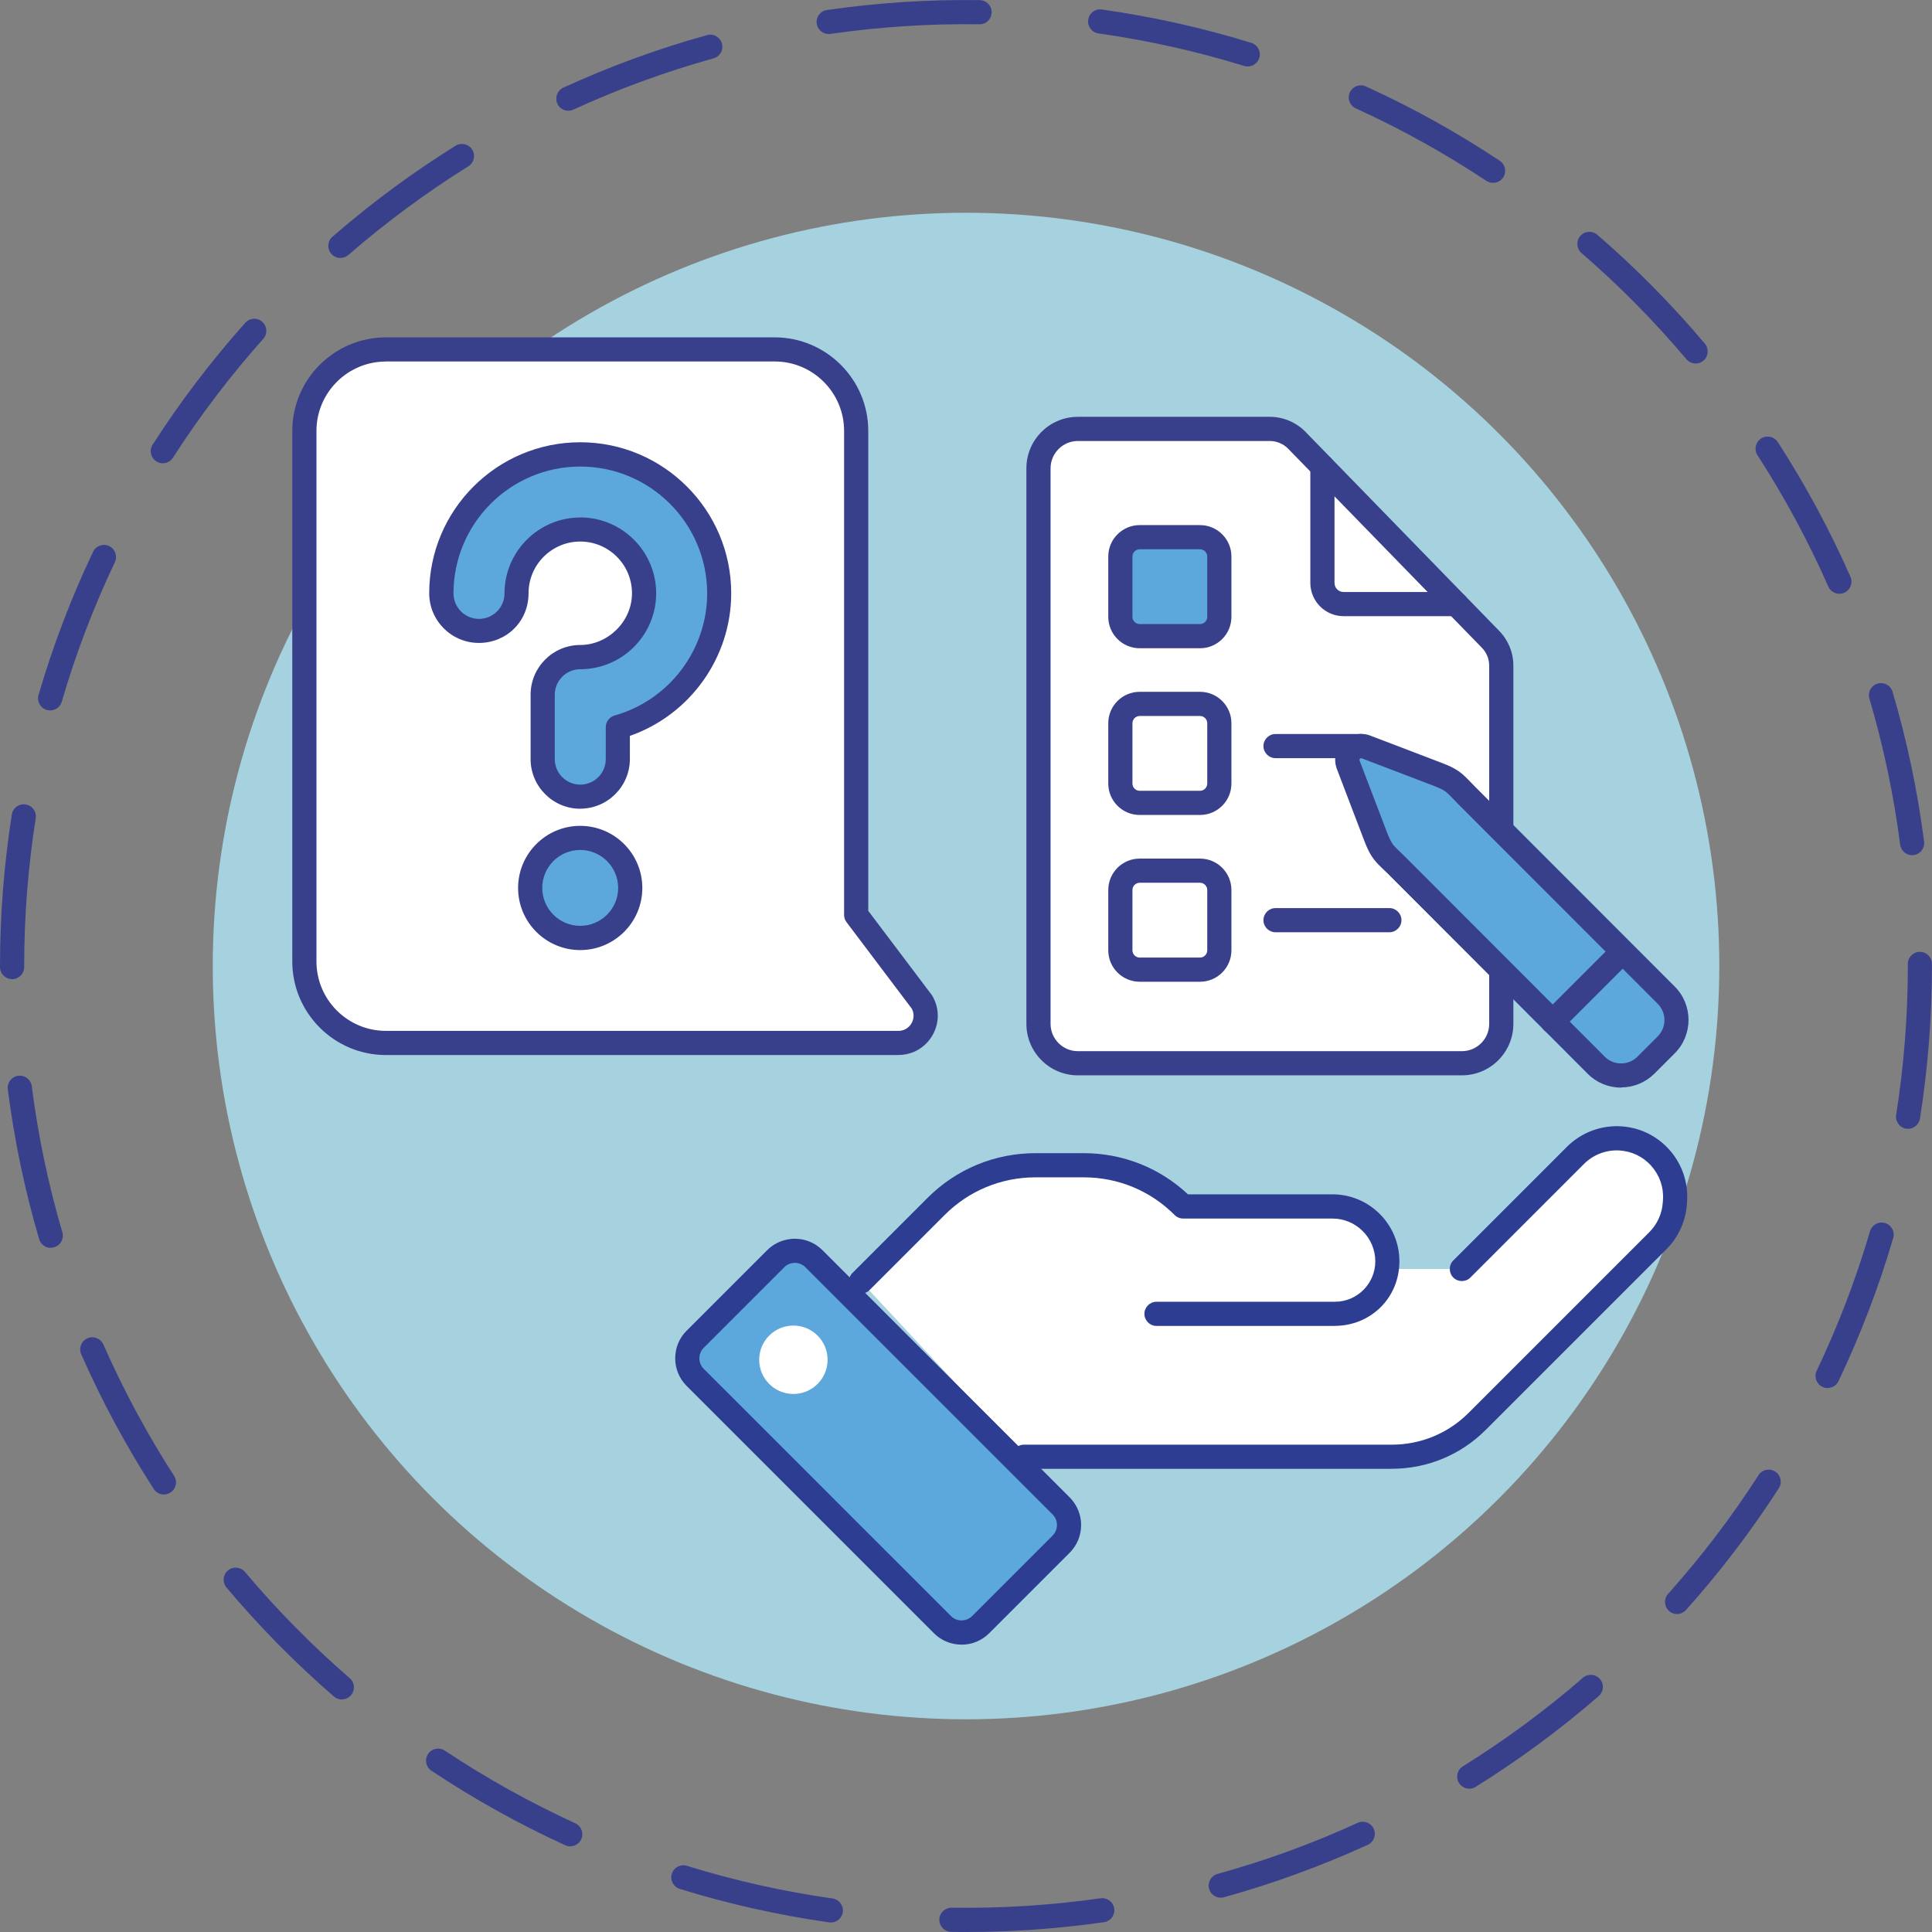 <svg xmlns="http://www.w3.org/2000/svg" id="Layer_2" data-name="Layer 2" viewBox="0 0 319.73 319.73"><rect x="0" y="0" width="319.73" height="319.73" fill="#808080" stroke="none"/><defs><style>.cls-1 { fill: #fff; } .cls-2 { fill: #38408c; } .cls-3 { fill: #a6d2df; } .cls-4 { fill: #2d3e92; } .cls-5 { fill: #5ca7dc; }</style></defs><g id="Layer_1-2" data-name="Layer 1"><g><g><path class="cls-2" d="m159.87 319.73c-.82.0-1.63.0-2.45-.02-1.1-.02-1.99-.93-1.97-2.03.02-1.1.93-1.98 2.03-1.97 8.22.12 16.55-.4 24.65-1.56 1.09-.16 2.11.6 2.26 1.7.16 1.09-.6 2.11-1.7 2.26-7.51 1.07-15.19 1.62-22.83 1.62zm-22.37-1.57c-.09.0-.19.0-.28-.02-8.36-1.19-16.67-3.05-24.72-5.54-1.06-.33-1.65-1.45-1.32-2.5s1.45-1.65 2.5-1.32c7.84 2.43 15.95 4.25 24.1 5.4 1.09.16 1.85 1.17 1.7 2.26-.14 1-1 1.72-1.98 1.72zm64.52-4.11c-.88.0-1.68-.58-1.93-1.47-.29-1.06.33-2.17 1.4-2.46 7.92-2.19 15.73-5.03 23.2-8.46 1-.46 2.19-.02 2.65.99.46 1 .02 2.19-.99 2.65-7.67 3.51-15.68 6.43-23.8 8.68-.18.05-.36.07-.53.07zm-107.65-8.5c-.28.0-.56-.06-.83-.18-7.66-3.5-15.11-7.65-22.14-12.33-.92-.61-1.17-1.85-.56-2.77.61-.92 1.85-1.17 2.77-.56 6.85 4.56 14.12 8.6 21.59 12.02 1 .46 1.45 1.65.99 2.65-.34.74-1.06 1.17-1.82 1.17zm148.78-9.54c-.67.0-1.32-.33-1.7-.94-.58-.94-.3-2.17.64-2.75 6.97-4.34 13.66-9.27 19.87-14.66.83-.72 2.1-.63 2.82.2.72.83.63 2.1-.2 2.82-6.37 5.53-13.23 10.59-20.38 15.04-.33.2-.69.3-1.05.3zM56.57 281.25c-.46.0-.93-.16-1.31-.49-6.37-5.52-12.36-11.59-17.78-18.04-.71-.85-.6-2.11.24-2.82.85-.71 2.11-.6 2.82.24 5.29 6.29 11.13 12.21 17.34 17.59.84.72.93 1.99.2 2.82-.4.46-.95.69-1.51.69zm220.97-14.14c-.48.0-.95-.17-1.33-.51-.82-.74-.89-2-.16-2.82 5.49-6.13 10.53-12.74 14.97-19.65.6-.93 1.83-1.2 2.76-.6s1.2 1.84.6 2.76c-4.56 7.08-9.73 13.86-15.36 20.15-.4.44-.94.67-1.49.67zM27.12 247.33c-.66.0-1.3-.32-1.68-.92-4.57-7.09-8.61-14.59-12-22.3-.44-1.01.02-2.19 1.03-2.64 1.01-.44 2.19.02 2.64 1.03 3.3 7.51 7.24 14.83 11.7 21.74.6.93.33 2.17-.6 2.76-.34.22-.71.32-1.08.32zm275.33-17.62c-.29.0-.58-.06-.86-.2-1-.48-1.42-1.67-.94-2.67 3.54-7.43 6.51-15.19 8.82-23.08.31-1.06 1.42-1.67 2.48-1.36 1.06.31 1.67 1.42 1.36 2.48-2.37 8.09-5.42 16.06-9.05 23.68-.34.72-1.06 1.14-1.81 1.14zM8.4 206.51c-.86.0-1.66-.56-1.92-1.44-2.38-8.08-4.12-16.42-5.19-24.8-.14-1.1.64-2.1 1.73-2.24 1.11-.14 2.1.64 2.24 1.73 1.04 8.17 2.74 16.3 5.06 24.17.31 1.06-.29 2.17-1.35 2.48-.19.06-.38.08-.57.08zm307.38-19.7c-.1.0-.21.0-.32-.02-1.09-.17-1.83-1.2-1.66-2.29 1.28-8.09 1.93-16.37 1.93-24.62v-.35c0-1.1.89-2 1.99-2.01h0c1.1.0 2 .89 2 1.99v.36c0 8.46-.67 16.96-1.98 25.25-.16.98-1.01 1.69-1.97 1.69zM2 162.04c-1.1.0-2-.9-2-2v-.18c0-8.4.66-16.84 1.96-25.07.17-1.09 1.19-1.84 2.29-1.66 1.09.17 1.84 1.2 1.66 2.29C4.65 143.45 4 151.67 4 159.87v.18c0 1.1-.9 2-2 2zm314.44-20.51c-.99.0-1.85-.74-1.98-1.75-1.05-8.16-2.76-16.29-5.09-24.17-.31-1.06.29-2.17 1.35-2.48s2.17.29 2.48 1.35c2.39 8.07 4.14 16.41 5.22 24.79.14 1.1-.63 2.1-1.73 2.24-.09.01-.17.02-.26.02zM8.3 117.57c-.19.0-.37-.03-.56-.08-1.06-.31-1.67-1.42-1.36-2.48 2.36-8.1 5.4-16.07 9.02-23.69.47-1 1.67-1.42 2.66-.95 1 .47 1.42 1.67.95 2.67-3.53 7.43-6.49 15.2-8.79 23.09-.25.87-1.05 1.44-1.92 1.44zm296.1-19.31c-.77.0-1.5-.45-1.83-1.19-3.31-7.51-7.25-14.82-11.72-21.73-.6-.93-.33-2.17.59-2.77.93-.6 2.17-.33 2.77.59 4.58 7.09 8.63 14.58 12.02 22.29.45 1.01-.01 2.19-1.02 2.64-.26.12-.54.17-.81.17zM26.94 76.67c-.37.0-.74-.1-1.08-.32-.93-.6-1.2-1.83-.6-2.76 4.55-7.09 9.71-13.87 15.33-20.17.74-.82 2-.9 2.82-.16s.9 2 .16 2.82c-5.48 6.14-10.51 12.76-14.95 19.67-.38.59-1.03.92-1.68.92zm253.68-16.51c-.57.0-1.13-.24-1.53-.71-5.3-6.28-11.14-12.2-17.36-17.57-.84-.72-.93-1.99-.21-2.82.72-.84 1.99-.93 2.82-.21 6.38 5.51 12.37 11.58 17.8 18.02.71.84.6 2.11-.24 2.82-.38.32-.83.47-1.29.47zM56.33 42.69c-.56.0-1.11-.23-1.51-.69-.72-.83-.64-2.1.2-2.82 6.37-5.54 13.22-10.6 20.37-15.06.94-.58 2.17-.3 2.76.64.58.94.3 2.17-.64 2.76-6.97 4.35-13.65 9.29-19.86 14.68-.38.33-.85.49-1.31.49zm190.75-12.43c-.38.0-.76-.11-1.1-.33-6.86-4.55-14.13-8.59-21.6-11.99-1.01-.46-1.45-1.64-.99-2.65.46-1.01 1.65-1.45 2.65-.99 7.67 3.49 15.12 7.63 22.16 12.3.92.61 1.17 1.85.56 2.77-.38.58-1.02.89-1.67.89zM94.06 18.33c-.76.0-1.48-.43-1.82-1.17-.46-1-.02-2.19.98-2.65 7.67-3.52 15.67-6.45 23.79-8.7 1.07-.3 2.17.33 2.46 1.39.3 1.06-.33 2.17-1.39 2.46-7.92 2.2-15.72 5.05-23.19 8.48-.27.12-.55.18-.83.18zM206.48 11c-.2.0-.39-.03-.59-.09-7.84-2.42-15.95-4.23-24.1-5.38-1.09-.15-1.86-1.17-1.7-2.26.15-1.09 1.16-1.86 2.26-1.7 8.36 1.18 16.68 3.03 24.73 5.52 1.06.33 1.65 1.45 1.32 2.5-.27.86-1.06 1.41-1.91 1.41zm-69.34-5.37c-.98.0-1.83-.72-1.98-1.71-.16-1.09.6-2.11 1.69-2.26C145.17.45 153.69-.1 162.14.02c1.1.02 1.99.92 1.97 2.03-.02 1.1-.89 1.99-2.03 1.97-8.23-.12-16.55.42-24.65 1.59-.1.01-.19.02-.29.02z"/><circle class="cls-3" cx="159.87" cy="159.87" r="124.66"/></g><g><path class="cls-1" d="m141.68 151.41V71.32c0-7.45-6.04-13.49-13.49-13.49H63.86c-7.45.0-13.49 6.04-13.49 13.49v87.79c0 7.45 6.04 13.49 13.49 13.49h84.82c3.47.0 5.64-3.77 3.89-6.77l-10.88-14.42z"/><path class="cls-2" d="m148.67 174.6H63.86c-8.54.0-15.49-6.95-15.49-15.49V71.32c0-8.54 6.95-15.49 15.49-15.49h64.34c8.54.0 15.49 6.95 15.49 15.49v79.42l10.48 13.88c.05.06.09.13.13.2 1.19 2.04 1.19 4.47.02 6.51s-3.28 3.26-5.64 3.26zM63.86 59.83c-6.33.0-11.49 5.15-11.49 11.49v87.79c0 6.33 5.15 11.49 11.49 11.49h84.82c1.31.0 1.95-.88 2.17-1.26.21-.37.63-1.32.04-2.42l-10.8-14.31c-.26-.35-.4-.77-.4-1.21V71.31c0-6.33-5.15-11.49-11.49-11.49H63.86z"/></g><g><g><path class="cls-5" d="m96.03 131.84c-3.43.0-6.22-2.78-6.22-6.22v-10.66c0-3.43 2.78-6.22 6.22-6.22 5.82.0 10.56-4.74 10.56-10.56s-4.74-10.56-10.56-10.56-10.56 4.74-10.56 10.56c0 3.43-2.78 6.22-6.22 6.22s-6.22-2.78-6.22-6.22c0-12.68 10.31-22.99 22.99-22.99s22.99 10.31 22.99 22.99c0 10.52-7.11 19.42-16.77 22.14v5.29c0 3.43-2.78 6.22-6.22 6.22z"/><path class="cls-2" d="m96.03 133.84c-4.53.0-8.22-3.69-8.22-8.22v-10.66c0-4.53 3.69-8.22 8.22-8.22s8.56-3.84 8.56-8.56-3.84-8.56-8.56-8.56-8.56 3.84-8.56 8.56-3.69 8.22-8.22 8.22-8.22-3.69-8.22-8.22c0-13.78 11.21-24.99 24.99-24.99s24.99 11.21 24.99 24.99c0 10.64-6.82 20.13-16.77 23.6v3.83c0 4.53-3.69 8.22-8.22 8.22zm0-48.21c6.92.0 12.56 5.63 12.56 12.56s-5.63 12.56-12.56 12.56c-2.32.0-4.22 1.89-4.22 4.22v10.66c0 2.32 1.89 4.22 4.22 4.22s4.22-1.89 4.22-4.22v-5.29c0-.9.6-1.68 1.46-1.93 9.02-2.54 15.32-10.85 15.32-20.21.0-11.57-9.42-20.99-20.99-20.99S75.05 86.63 75.05 98.2c0 2.32 1.89 4.22 4.22 4.22s4.22-1.89 4.22-4.22c0-6.92 5.63-12.56 12.56-12.56z"/></g><g><circle class="cls-5" cx="96.02" cy="146.94" r="8.28"/><path class="cls-2" d="m96.02 157.23c-5.67.0-10.28-4.61-10.28-10.28s4.61-10.28 10.28-10.28 10.28 4.61 10.28 10.28-4.61 10.28-10.28 10.28zm0-16.57c-3.47.0-6.28 2.82-6.28 6.28s2.82 6.28 6.28 6.28 6.28-2.82 6.28-6.28-2.82-6.28-6.28-6.28z"/></g></g><g><path class="cls-1" d="m267.81 188.38c-2.77-.07-5.42 1.16-7.38 3.12l-18.5 18.5h-12.45c.06-.41.13-.83.13-1.26.0-5.01-4.06-9.08-9.08-9.08h-24.72c-4.36-4.36-10.28-6.81-16.45-6.81h-7.98c-6.17.0-12.09 2.45-16.45 6.81l-12.43 12.43 26.96 28.99h60.87c5.31.0 10.4-2.11 14.15-5.86l29.89-29.89c1.67-1.67 2.67-3.88 2.81-6.24l.03-.45c.34-5.45-3.9-10.12-9.4-10.26z"/><path class="cls-4" d="m220.91 219.43h-29.52c-1.1.0-2-.9-2-2s.9-2 2-2h29.52c3.69.0 6.69-3 6.69-6.69.0-3.9-3.18-7.08-7.08-7.08H195.8c-.53.0-1.04-.21-1.41-.59-4.02-4.02-9.36-6.23-15.04-6.23h-7.98c-5.68.0-11.02 2.21-15.04 6.23L143.9 213.5c-.78.78-2.05.78-2.83.0s-.78-2.05.0-2.83l12.43-12.43c4.77-4.77 11.12-7.4 17.86-7.4h7.98c6.47.0 12.56 2.41 17.26 6.81h23.91c6.11.0 11.08 4.97 11.08 11.08s-4.8 10.69-10.69 10.69z"/><path class="cls-4" d="m230.32 243.08h-60.87c-1.1.0-2-.9-2-2s.9-2 2-2h60.87c4.81.0 9.34-1.87 12.74-5.28l29.89-29.89c1.32-1.32 2.11-3.08 2.23-4.94l.03-.45c.13-2.05-.56-4.03-1.93-5.57s-3.26-2.45-5.31-2.56c-2.18-.12-4.3.7-5.83 2.23l-18.8 18.8c-.78.78-2.05.78-2.83.0s-.78-2.05.0-2.83l18.8-18.8c2.34-2.34 5.58-3.58 8.88-3.4 3.13.17 6 1.55 8.08 3.89 2.08 2.34 3.12 5.35 2.93 8.48l-.03.45c-.18 2.84-1.38 5.51-3.39 7.52l-29.89 29.89c-4.16 4.16-9.69 6.45-15.57 6.45z"/><g><rect class="cls-5" x="131.43" y="205.18" width="27.79" height="66.8" rx="4.48" ry="4.48" transform="translate(-126.14 172.64) rotate(-45)"/><path class="cls-4" d="m159.12 272.17c-1.73.0-3.36-.67-4.58-1.9l-40.9-40.9c-1.22-1.22-1.9-2.85-1.9-4.58s.67-3.36 1.9-4.58l13.31-13.31c2.53-2.53 6.64-2.53 9.17.0l40.9 40.9c2.53 2.53 2.53 6.64.0 9.17l-13.31 13.31c-1.22 1.22-2.85 1.9-4.58 1.9zM131.53 209c-.64.0-1.27.24-1.75.73l-13.31 13.31c-.47.47-.73 1.09-.73 1.75s.26 1.29.73 1.75l40.9 40.9c.97.97 2.54.97 3.51.0l13.31-13.31c.97-.97.97-2.54.0-3.51l-40.9-40.9c-.48-.48-1.12-.73-1.75-.73zm44.07 46.55h0 0z"/></g></g><circle class="cls-1" cx="131.3" cy="225.03" r="5.66"/><g><path class="cls-1" d="m246.68 105.8-32.05-32.93c-1.18-1.21-2.8-1.89-4.49-1.89h-31.76c-3.6.0-6.52 2.92-6.52 6.52v91.94c0 3.6 2.92 6.52 6.52 6.52h63.55c3.6.0 6.52-2.92 6.52-6.52v-59.27c0-1.63-.64-3.2-1.78-4.37z"/><path class="cls-2" d="m241.93 177.96h-63.55c-4.7.0-8.52-3.82-8.52-8.52V77.5c0-4.7 3.82-8.52 8.52-8.52h31.76c2.22.0 4.38.91 5.92 2.5l32.05 32.93h0c1.51 1.55 2.34 3.6 2.34 5.76v59.27c0 4.7-3.82 8.52-8.52 8.52zM178.38 72.98c-2.49.0-4.52 2.03-4.52 4.52v91.94c0 2.49 2.03 4.52 4.52 4.52h63.55c2.49.0 4.52-2.03 4.52-4.52v-59.27c0-1.12-.43-2.17-1.21-2.97l-32.05-32.93c-.8-.82-1.91-1.29-3.06-1.29h-31.76z"/></g><path class="cls-2" d="m241 101.97h-18.65c-3.03.0-5.5-2.47-5.5-5.5V77.22c0-1.1.9-2 2-2s2 .9 2 2v19.25c0 .83.67 1.5 1.5 1.5H241c1.1.0 2 .9 2 2s-.9 2-2 2z"/><g><path class="cls-5" d="m242.76 131.68c-.36-.36-.65-.67-.9-.93-.09-.1-.18-.19-.27-.28-.01-.01-.02-.03-.03-.04.0.0-.01-.01-.02-.02-1.01-1.04-1.63-1.51-3.59-2.26-3.95-1.51-7.91-3.02-11.86-4.53-.85-.32-1.8-.12-2.44.52-.44.44-.67 1.01-.67 1.6.0.28.05.56.16.83 1.51 3.96 3.02 7.92 4.53 11.87.75 1.98 1.22 2.59 2.27 3.61s0 0 0 0c.1.1.21.2.32.3.27.25.57.54.92.9l22.44 22.47 2.32 2.32 2.54 2.55 5.66 5.67c1.1 1.1 2.56 1.7 4.12 1.7s3.02-.61 4.11-1.7l3.35-3.35c2.27-2.27 2.27-5.96.0-8.24l-18.47-18.48-3.12-3.12-11.4-11.41z"/><path class="cls-2" d="m268.28 179.99c-2.09.0-4.06-.81-5.53-2.29l-5.66-5.67s-.05-.05-.07-.07l-27.26-27.29c-.33-.33-.62-.6-.87-.84l-.31-.3s-.03-.03-.05-.05c-1.23-1.19-1.88-2.06-2.75-4.33-1.48-3.88-2.96-7.77-4.45-11.66l-.08-.21c-.19-.49-.29-1.02-.29-1.55.0-1.13.44-2.2 1.25-3.01 1.19-1.2 2.99-1.58 4.57-.98 3.96 1.51 7.91 3.02 11.86 4.53 2.26.86 3.12 1.51 4.3 2.72.03.03.06.06.09.09l.26.27c.25.26.52.55.87.89l32.99 33.02c3.05 3.05 3.05 8.01.0 11.06l-3.35 3.35c-1.47 1.47-3.43 2.28-5.52 2.29h0zm-8.36-10.78 5.66 5.67c.72.72 1.68 1.11 2.7 1.11h0c1.02.0 1.98-.4 2.69-1.11l3.36-3.36c1.49-1.49 1.49-3.92.0-5.41l-32.99-33.02c-.37-.37-.67-.69-.93-.96l-.26-.27s-.02-.02-.03-.03l-.02-.02c-.79-.81-1.14-1.12-2.87-1.78-3.95-1.51-7.91-3.02-11.86-4.53-.11-.04-.23-.02-.31.06-.05.05-.08.11-.08.18.0.04.0.08.02.12l.08.22c1.48 3.89 2.96 7.77 4.45 11.65.65 1.71.97 2.08 1.76 2.86.02.01.03.03.05.04l.27.26c.32.31.63.6.99.96l27.31 27.34s.01.01.02.02z"/></g><g><line class="cls-5" x1="267.96" y1="158.07" x2="256.94" y2="169.08"/><path class="cls-2" d="m256.94 171.08c-.51.0-1.02-.2-1.41-.59-.78-.78-.78-2.05.0-2.83l11.02-11.02c.78-.78 2.05-.78 2.83.0s.78 2.05.0 2.83l-11.02 11.02c-.39.39-.9.59-1.41.59z"/></g><g><rect class="cls-1" x="185.41" y="144.1" width="16.38" height="16.38" rx="3.2" ry="3.2"/><path class="cls-2" d="m198.59 162.47h-9.98c-2.87.0-5.2-2.33-5.2-5.2v-9.98c0-2.87 2.33-5.2 5.2-5.2h9.98c2.87.0 5.2 2.33 5.2 5.2v9.98c0 2.87-2.33 5.2-5.2 5.2zm-9.98-16.38c-.66.0-1.2.54-1.2 1.2v9.98c0 .66.54 1.2 1.2 1.2h9.98c.66.0 1.2-.54 1.2-1.2v-9.98c0-.66-.54-1.2-1.2-1.2h-9.98z"/></g><g><rect class="cls-1" x="185.41" y="116.5" width="16.38" height="16.38" rx="3.2" ry="3.2"/><path class="cls-2" d="m198.59 134.87h-9.98c-2.87.0-5.2-2.33-5.2-5.2v-9.98c0-2.87 2.33-5.2 5.2-5.2h9.98c2.87.0 5.2 2.33 5.2 5.2v9.98c0 2.87-2.33 5.2-5.2 5.2zm-9.98-16.38c-.66.0-1.2.54-1.2 1.2v9.98c0 .66.54 1.2 1.2 1.2h9.98c.66.0 1.2-.54 1.2-1.2v-9.98c0-.66-.54-1.2-1.2-1.2h-9.98z"/></g><g><rect class="cls-5" x="185.41" y="88.9" width="16.38" height="16.38" rx="3.2" ry="3.2"/><path class="cls-2" d="m198.59 107.28h-9.98c-2.87.0-5.2-2.33-5.2-5.2V92.1c0-2.87 2.33-5.2 5.2-5.2h9.98c2.87.0 5.2 2.33 5.2 5.2v9.98c0 2.87-2.33 5.2-5.2 5.2zm-9.98-16.38c-.66.0-1.2.54-1.2 1.2v9.98c0 .66.54 1.2 1.2 1.2h9.98c.66.0 1.2-.54 1.2-1.2V92.1c0-.66-.54-1.2-1.2-1.2h-9.98z"/></g><path class="cls-2" d="m229.93 154.28h-18.84c-1.1.0-2-.9-2-2s.9-2 2-2h18.84c1.1.0 2 .9 2 2s-.9 2-2 2z"/><path class="cls-2" d="m225.23 125.47h-14.14c-1.1.0-2-.9-2-2s.9-2 2-2h14.14c1.1.0 2 .9 2 2s-.9 2-2 2z"/></g></g></svg>